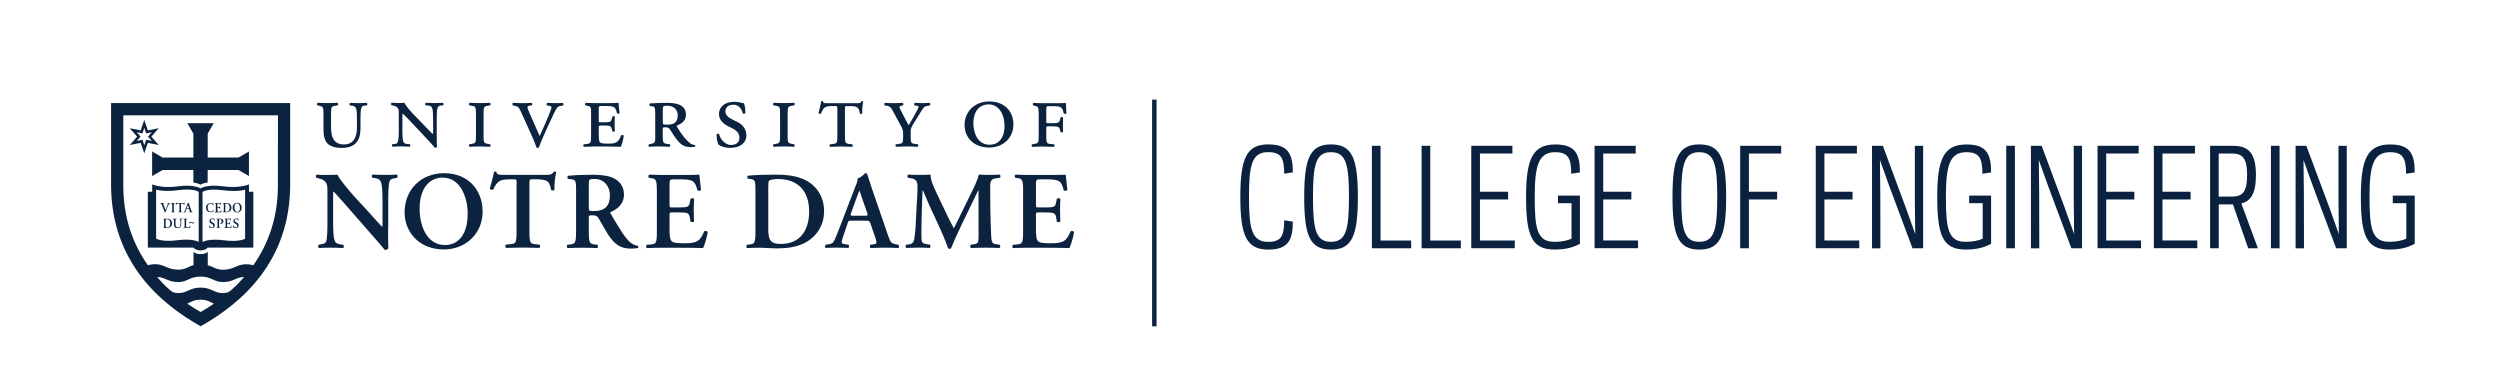 <?xml version="1.0" encoding="utf-8"?>
<!-- Generator: Adobe Illustrator 23.0.0, SVG Export Plug-In . SVG Version: 6.00 Build 0)  -->
<svg version="1.1" id="Layer_1" xmlns="http://www.w3.org/2000/svg" xmlns:xlink="http://www.w3.org/1999/xlink" x="0px" y="0px"
	 viewBox="0 0 455.83 69.53" style="enable-background:new 0 0 455.83 69.53;" xml:space="preserve">
<style type="text/css">
	.st0{fill:#0C233F;}
	.st1{fill:#0A2240;}
	.st2{fill:none;stroke:#0C233F;stroke-width:0.812;}
</style>
<path class="st0" d="M70.76,41.74c0,0.6,0,3.07,0.06,3.54c-0.16,0.23-0.44,0.3-0.68,0.28c-0.32-0.43-0.9-1.1-2.35-2.75l-4.7-5.37
	c-1.31-1.46-1.95-2.23-2.29-2.53c-0.06,0-0.06,0.22-0.06,1.29v3.91c0,1.51,0.02,3.36,0.36,3.96c0.18,0.3,0.52,0.42,1.03,0.5
	l0.44,0.06c0.18,0.15,0.16,0.53-0.04,0.59c-0.74-0.04-1.53-0.06-2.29-0.06c-0.84,0-1.38,0.02-2.09,0.06
	c-0.16-0.1-0.2-0.44-0.04-0.59l0.44-0.09c0.38-0.06,0.74-0.14,0.89-0.46c0.26-0.62,0.26-2.38,0.26-3.96v-4.76
	c0-1.57,0.02-1.89-0.66-2.47c-0.22-0.18-0.78-0.34-1.06-0.41l-0.3-0.06c-0.14-0.12-0.12-0.52,0.09-0.58
	c0.76,0.08,1.86,0.06,2.37,0.06c0.42,0,0.9-0.02,1.38-0.06c0.35,0.87,2.54,3.4,3.24,4.16l2.01,2.17c0.85,0.93,2.71,3.05,2.91,3.18
	c0.06-0.06,0.06-0.16,0.06-0.49v-3.92c0-1.5-0.02-3.36-0.38-3.96c-0.18-0.3-0.5-0.42-1-0.51l-0.46-0.06
	c-0.18-0.14-0.16-0.52,0.04-0.58c0.78,0.04,1.53,0.06,2.31,0.06c0.86,0,1.39-0.02,2.11-0.06c0.16,0.1,0.2,0.45,0.04,0.58l-0.46,0.1
	c-0.38,0.06-0.72,0.14-0.87,0.46c-0.28,0.62-0.28,2.37-0.28,3.96V41.74z"/>
<path class="st0" d="M80.7,32.38c3.2,0,4.57,3.52,4.57,6.55c0,4.04-1.85,5.75-4.14,5.75c-3.44,0-4.62-3.78-4.62-6.55
	C76.5,33.85,78.69,32.38,80.7,32.38z M80.96,31.58c-4.22,0-7.19,3.03-7.19,7.13c0,3.58,2.61,6.77,7.16,6.77
	c4.05,0,7.07-2.95,7.07-6.91C88,34.91,85.61,31.58,80.96,31.58z"/>
<path class="st0" d="M94.21,33.58c0-0.85-0.01-0.88-0.54-0.88h-0.6c-1.85,0-2.39,0.22-3.13,1.84c-0.14,0.12-0.56,0.06-0.64-0.14
	c0.34-1.09,0.64-2.33,0.78-3.04c0.04-0.06,0.12-0.08,0.22-0.08c0.08,0,0.16,0.02,0.2,0.08c0.11,0.5,0.39,0.53,1.75,0.53h7.13
	c0.98,0,1.29-0.06,1.53-0.53c0.08-0.04,0.16-0.08,0.24-0.08c0.12,0,0.22,0.04,0.26,0.1c-0.21,0.82-0.37,2.55-0.31,3.2
	c-0.1,0.17-0.44,0.2-0.62,0.06c-0.26-1.57-0.64-1.95-2.79-1.95h-0.61c-0.53,0-0.55,0.03-0.55,0.88v8.68c0,2.13,0.19,2.19,1.13,2.29
	l0.72,0.07c0.14,0.15,0.12,0.5-0.04,0.59c-1.17-0.04-2.07-0.06-2.96-0.06c-0.88,0-1.83,0.02-3.12,0.06
	c-0.16-0.09-0.18-0.48-0.04-0.59l0.84-0.09c0.94-0.08,1.12-0.14,1.12-2.27V33.58z"/>
<path class="st0" d="M107.36,33.62c0-0.92,0.02-0.99,1.07-0.99c1.75,0,2.78,1.39,2.78,2.98c0,1.91-0.91,2.87-2.88,2.87
	c-0.97,0-0.97-0.04-0.97-0.68V33.62z M105.03,42.27c0,2.13-0.18,2.19-1.13,2.31l-0.44,0.06c-0.18,0.15-0.12,0.5,0.04,0.59
	c0.92-0.04,1.83-0.06,2.72-0.06c0.88,0,1.79,0.02,2.67,0.06c0.17-0.09,0.19-0.44,0.04-0.59l-0.44-0.06
	c-0.94-0.12-1.13-0.18-1.13-2.31V39.7c0-0.42,0.02-0.44,0.62-0.44c0.66,0,0.89,0.08,1.25,0.68c0.48,0.78,1.05,1.89,1.59,2.74
	c1.23,1.87,2.27,2.65,4.2,2.65c0.7,0,1.08-0.07,1.32-0.12c0.06-0.1,0.06-0.32-0.04-0.4c-0.24-0.02-0.82-0.14-1.39-0.62
	c-0.94-0.79-1.95-2.49-3.55-5.2c-0.08-0.12-0.12-0.28,0-0.34c0.98-0.4,2.41-1.33,2.41-3.17c0-1.44-0.75-2.39-1.76-2.93
	c-0.89-0.48-2.25-0.69-3.82-0.69c-1.65,0-3.36,0.06-4.62,0.19c-0.16,0.1-0.16,0.42-0.02,0.56l0.52,0.06
	c0.95,0.1,0.97,0.35,0.97,2.27V42.27z"/>
<path class="st0" d="M119.76,34.79c0-2.13-0.18-2.2-1.13-2.33l-0.32-0.04c-0.13-0.14-0.12-0.5,0.05-0.58
	c0.38,0.02,0.8,0.04,1.24,0.04c0.44,0.02,0.91,0.02,1.35,0.02h3.84c1.29,0,2.45-0.02,2.71-0.06c0.08,0.34,0.2,1.93,0.32,2.79
	c-0.08,0.17-0.48,0.2-0.64,0.08c-0.32-1.17-0.62-1.67-1.27-1.83c-0.46-0.14-1.07-0.18-1.61-0.18h-1.35c-0.87,0-0.87,0.03-0.87,1.18
	v3.4c0,0.52,0.02,0.54,0.49,0.54h0.96c1.76,0,2.1-0.02,2.24-0.89l0.14-0.68c0.16-0.14,0.54-0.14,0.64,0.02
	c-0.02,0.54-0.06,1.26-0.06,2.01c0,0.76,0.04,1.47,0.06,2.11c-0.1,0.14-0.48,0.14-0.64,0.02l-0.14-0.8
	c-0.14-0.84-0.48-0.88-2.24-0.88h-0.96c-0.47,0-0.49,0.04-0.49,0.54v2.56c0,1.02,0.04,1.74,0.35,2.09c0.24,0.28,0.58,0.44,2.27,0.44
	c2.55,0.04,2.99-0.55,3.7-2.17c0.18-0.14,0.53-0.08,0.64,0.12c-0.12,0.84-0.56,2.38-0.84,2.92c-0.44-0.02-1.09-0.04-1.93-0.04
	c-0.84-0.02-1.85-0.02-3.03-0.02h-2.29c-0.88,0-2.11,0.02-3.01,0.06c-0.16-0.09-0.18-0.44-0.04-0.59l0.74-0.07
	c0.95-0.1,1.13-0.16,1.13-2.29V34.79z"/>
<path class="st0" d="M140.08,34.41c0-0.95,0.02-1.37,0.16-1.48c0.14-0.13,0.79-0.29,1.62-0.29c3.36,0,5.67,1.93,5.67,5.91
	c0,3.4-1.61,5.93-5.18,5.93c-2.14,0-2.27-1.04-2.27-2.99V34.41z M137.74,42.27c0,2.13-0.18,2.19-1.12,2.31l-0.44,0.06
	c-0.13,0.15-0.12,0.5,0.04,0.59c0.88-0.04,1.79-0.06,2.55-0.06c0.38,0,0.8,0.02,1.28,0.06c0.48,0.02,1.03,0.06,1.63,0.06
	c1.83,0,3.55-0.24,4.98-0.96c2.49-1.27,3.6-3.55,3.6-5.79c0-3-1.71-5.12-4.12-6.01c-1.46-0.53-2.84-0.69-4.74-0.69
	c-1.97,0-3.58,0.06-5.02,0.19c-0.16,0.1-0.16,0.45-0.02,0.56l0.42,0.04c0.95,0.12,0.96,0.36,0.96,2.29V42.27z"/>
<path class="st0" d="M155.54,39.33c-0.48,0-0.54,0-0.32-0.58l0.84-2.35c0.37-0.95,0.52-1.45,0.6-1.59h0.04
	c0.1,0.14,0.22,0.52,0.57,1.59l0.85,2.41c0.16,0.48,0.08,0.52-0.48,0.52H155.54z M157.89,40.24c0.56,0,0.62,0,0.83,0.54l0.94,2.73
	c0.26,0.86,0.2,0.98-0.52,1.06l-0.45,0.06c-0.12,0.13-0.1,0.49,0.06,0.59c0.7-0.02,1.59-0.06,2.45-0.06c1.05,0,1.79,0.02,2.62,0.06
	c0.14-0.1,0.14-0.44-0.02-0.59l-0.3-0.06c-1.02-0.18-1.13-0.32-1.59-1.67l-2.9-8.42c-0.32-0.9-0.58-1.85-0.9-2.75
	c-0.08-0.1-0.19-0.16-0.35-0.16c-0.04,0-0.7,0.82-1.4,0.96c0.06,0.34-0.12,0.83-0.39,1.47l-2.75,7.15
	c-0.42,1.08-0.74,1.93-0.98,2.45c-0.3,0.66-0.52,0.85-1.1,0.93l-0.61,0.09c-0.14,0.18-0.12,0.49,0.02,0.59
	c0.7-0.04,1.33-0.06,1.99-0.06c0.83,0.02,1.49,0.02,2.13,0.06c0.17-0.09,0.18-0.44,0.04-0.59l-0.58-0.09
	c-0.75-0.1-0.82-0.16-0.42-1.35l0.82-2.41c0.18-0.54,0.16-0.54,0.68-0.54H157.89z"/>
<path class="st0" d="M182.25,44.63c0.2,0.08,0.18,0.5-0.04,0.59c-0.87-0.04-1.65-0.06-2.46-0.06c-0.94,0-1.81,0.02-2.69,0.06
	c-0.16-0.09-0.24-0.46-0.04-0.59l0.54-0.09c0.81-0.12,0.86-0.28,0.86-1.65v-6.35v-1.87h-0.04c-0.55,1.1-0.82,1.71-1.21,2.51
	l-1.72,3.54c-0.68,1.4-1.69,3.64-2.06,4.58c-0.08,0.08-0.38,0.08-0.52,0c-0.34-1.08-1.2-3.05-1.66-4.06l-1.79-3.86
	c-0.38-0.85-0.92-2.11-1.16-2.71h-0.05c-0.04,0.98-0.08,2.55-0.12,3.39c-0.04,1.23-0.09,3.02-0.09,4.66c0,1.33,0.02,1.65,0.89,1.79
	l0.66,0.11c0.14,0.13,0.14,0.5-0.02,0.59c-0.75-0.04-1.37-0.06-2.11-0.06c-0.64,0-1.36,0.02-2.15,0.06
	c-0.19-0.1-0.19-0.48-0.07-0.59l0.34-0.03c0.96-0.12,1.12-0.42,1.25-1.65c0.16-1.26,0.2-2.56,0.3-4.66c0.08-1.37,0.2-3.04,0.2-4.26
	c0-0.94-0.29-1.36-1.08-1.49l-0.68-0.12c-0.12-0.14-0.1-0.52,0.08-0.58c0.6,0.04,1.14,0.06,1.89,0.06c0.7,0,1.41,0,2.15-0.06
	c0.08,1.21,0.6,2.25,1.1,3.34l2.22,4.64c0.16,0.34,0.68,1.35,0.94,1.81c0.32-0.58,0.61-1.15,1.05-2.09l1.89-3.86
	c0.64-1.32,1.29-2.51,1.62-3.84c0.55,0.04,1.21,0.06,1.65,0.06c0.84,0,1.55-0.02,2.11-0.06c0.22,0.08,0.26,0.47,0.06,0.58l-0.66,0.1
	c-0.88,0.11-1.09,0.46-1.09,1.53c0,2.98,0.04,5.95,0.18,8.92c0.06,1.35,0.28,1.49,0.92,1.57L182.25,44.63z"/>
<path class="st0" d="M186.55,34.79c0-2.13-0.18-2.2-1.12-2.33l-0.32-0.04c-0.14-0.14-0.12-0.5,0.04-0.58
	c0.38,0.02,0.8,0.04,1.25,0.04c0.44,0.02,0.9,0.02,1.35,0.02h3.84c1.28,0,2.46-0.02,2.71-0.06c0.08,0.34,0.2,1.93,0.32,2.79
	c-0.08,0.17-0.48,0.2-0.65,0.08c-0.31-1.17-0.62-1.67-1.26-1.83c-0.46-0.14-1.06-0.18-1.61-0.18h-1.35c-0.86,0-0.86,0.03-0.86,1.18
	v3.4c0,0.52,0.02,0.54,0.48,0.54h0.96c1.75,0,2.09-0.02,2.23-0.89l0.14-0.68c0.16-0.14,0.54-0.14,0.64,0.02
	c-0.02,0.54-0.06,1.26-0.06,2.01c0,0.76,0.04,1.47,0.06,2.11c-0.1,0.14-0.48,0.14-0.64,0.02l-0.14-0.8
	c-0.15-0.84-0.48-0.88-2.23-0.88h-0.96c-0.46,0-0.48,0.04-0.48,0.54v2.56c0,1.02,0.04,1.74,0.34,2.09c0.24,0.28,0.58,0.44,2.27,0.44
	c2.55,0.04,2.99-0.55,3.7-2.17c0.18-0.14,0.52-0.08,0.64,0.12c-0.12,0.84-0.57,2.38-0.85,2.92c-0.44-0.02-1.09-0.04-1.93-0.04
	c-0.84-0.02-1.85-0.02-3.04-0.02h-2.29c-0.89,0-2.11,0.02-3.02,0.06c-0.16-0.09-0.18-0.44-0.04-0.59l0.75-0.07
	c0.94-0.1,1.12-0.16,1.12-2.29V34.79z"/>
<path class="st0" d="M58.98,20.72c0-1.25-0.09-1.29-0.85-1.46l-0.26-0.05c-0.12-0.09-0.11-0.4,0.04-0.46
	c0.62,0.03,1.19,0.05,1.77,0.05c0.58,0,1.14-0.02,1.85-0.05c0.15,0.05,0.16,0.36,0.03,0.46l-0.34,0.05
	c-0.78,0.13-0.86,0.2-0.86,1.46v2.57c0,1.82,0.6,3.05,2.37,3.05c1.64,0,2.35-1.24,2.35-3.03v-1.69c0-1.82-0.11-2.24-0.89-2.35
	l-0.39-0.05c-0.12-0.11-0.11-0.37,0.04-0.46c0.58,0.03,1,0.05,1.52,0.05c0.53,0,0.93-0.02,1.51-0.05c0.15,0.09,0.15,0.36,0.02,0.46
	l-0.55,0.05c-0.47,0.05-0.61,0.54-0.61,2.35v1.8c0,2.33-1.08,3.55-3.39,3.55c-1.16,0-2.03-0.24-2.58-0.76
	c-0.55-0.54-0.78-1.38-0.78-2.57V20.72z"/>
<path class="st0" d="M78.96,21.61c0-1.82-0.11-2.27-0.78-2.35l-0.58-0.05c-0.13-0.11-0.11-0.37,0.04-0.46
	c0.67,0.03,1.09,0.05,1.62,0.05c0.52,0,0.93-0.02,1.51-0.05c0.14,0.09,0.14,0.36,0.02,0.46l-0.54,0.05
	c-0.48,0.05-0.62,0.54-0.62,2.35v3.05c0,0.37,0,1.84,0.05,2.11c-0.05,0.11-0.22,0.2-0.38,0.16c-0.2-0.25-0.57-0.63-1.69-1.85
	l-2.77-2.95c-0.69-0.73-1.16-1.2-1.4-1.4c-0.07,0-0.07,0.2-0.07,0.76v2.4c0,1.82,0.11,2.29,0.78,2.35l0.58,0.06
	c0.15,0.11,0.11,0.36-0.03,0.45c-0.68-0.04-1.1-0.06-1.62-0.06c-0.53,0-0.88,0.02-1.52,0.06c-0.15-0.08-0.15-0.36-0.02-0.45
	l0.55-0.06c0.47-0.05,0.62-0.55,0.62-2.35v-3.26c0-0.6-0.02-0.86-0.38-1.13c-0.14-0.11-0.49-0.22-0.67-0.26l-0.27-0.05
	c-0.13-0.11-0.13-0.38,0.04-0.46c0.69,0.05,1.18,0.05,1.57,0.05c0.25,0,0.51-0.02,0.73-0.05c0.36,0.69,1.04,1.47,1.78,2.23
	l1.71,1.76c0.4,0.4,1.46,1.56,1.65,1.7c0.11-0.04,0.11-0.29,0.11-0.73V21.61z"/>
<path class="st0" d="M86.78,20.72c0-1.25-0.07-1.33-0.85-1.46l-0.35-0.05c-0.12-0.09-0.11-0.4,0.04-0.46
	c0.71,0.03,1.27,0.05,1.85,0.05c0.58,0,1.15-0.02,1.86-0.05c0.14,0.05,0.16,0.36,0.04,0.46l-0.34,0.05
	c-0.78,0.13-0.86,0.2-0.86,1.46v4.07c0,1.26,0.07,1.33,0.86,1.46l0.34,0.06c0.13,0.09,0.11,0.4-0.04,0.45
	c-0.69-0.04-1.3-0.06-1.86-0.06c-0.58,0-1.14,0.02-1.85,0.06c-0.15-0.06-0.16-0.36-0.04-0.45l0.35-0.06
	c0.78-0.13,0.85-0.2,0.85-1.46V20.72z"/>
<path class="st0" d="M95.16,20.76c-0.55-1.2-0.62-1.29-1.05-1.4l-0.6-0.14c-0.11-0.11-0.13-0.37,0.01-0.46
	c0.47,0.03,1.08,0.05,1.64,0.05c0.66,0,1.19-0.02,1.77-0.05c0.15,0.07,0.17,0.36,0,0.46l-0.38,0.05c-0.47,0.07-0.47,0.31-0.07,1.2
	l0.89,2.02c0.45,1.04,0.76,1.71,1.03,2.31c0.37-0.76,0.68-1.53,1.02-2.29c0.38-0.84,0.89-2.1,1.07-2.63
	c0.13-0.38,0.11-0.51-0.44-0.61l-0.29-0.05c-0.17-0.11-0.11-0.35,0.04-0.46c0.53,0.03,1,0.05,1.49,0.05c0.58,0,1-0.02,1.29-0.05
	c0.18,0.07,0.22,0.36,0.09,0.46l-0.51,0.11c-0.54,0.11-0.65,0.28-1.24,1.51l-1.38,2.97c-0.54,1.16-1.08,2.49-1.29,3.09
	c-0.05,0.05-0.13,0.07-0.22,0.07c-0.07,0-0.14-0.02-0.21-0.07c-0.17-0.47-0.37-1.06-0.6-1.57L95.16,20.76z"/>
<path class="st0" d="M107.78,20.72c0-1.25-0.08-1.31-0.77-1.46l-0.25-0.05c-0.13-0.08-0.1-0.38,0.04-0.46
	c0.28,0.02,0.55,0.03,0.82,0.03c0.29,0.02,0.58,0.02,0.87,0.02h2.59c0.8,0,1.52-0.02,1.69-0.05c0.02,0.22,0.11,1.07,0.2,1.86
	c-0.07,0.15-0.37,0.16-0.47,0.03c-0.11-0.47-0.22-0.71-0.33-0.88c-0.29-0.43-1.11-0.43-1.54-0.43h-0.8c-0.64,0-0.66,0.02-0.66,0.58
	v2.02c0,0.33,0,0.37,0.34,0.37h0.86c0.97,0,1.05-0.15,1.2-0.69l0.09-0.34c0.09-0.14,0.36-0.11,0.45,0.03
	c-0.04,0.53-0.04,0.86-0.04,1.28c0,0.45,0,0.78,0.04,1.31c-0.09,0.15-0.37,0.17-0.45,0.04l-0.09-0.35c-0.15-0.54-0.24-0.69-1.2-0.69
	h-0.86c-0.34,0-0.34,0.05-0.34,0.42v1.31c0,0.55,0.04,1.11,0.2,1.31c0.16,0.19,0.49,0.26,1.52,0.26c1.17,0,1.84-0.06,2.37-1.51
	c0.13-0.12,0.42-0.09,0.47,0.07c-0.09,0.76-0.34,1.68-0.55,2.02c-0.56-0.02-1.09-0.04-1.6-0.04c-0.51-0.02-1-0.02-1.5-0.02h-1.6
	c-0.58,0-1.14,0.02-2.02,0.06c-0.14-0.06-0.16-0.36-0.03-0.45l0.49-0.06c0.78-0.09,0.85-0.2,0.85-1.46V20.72z"/>
<path class="st0" d="M120.86,19.79c0-0.47,0.13-0.51,0.8-0.51c1.28,0,1.91,0.8,1.91,1.71c0,1.25-0.62,1.73-1.8,1.73
	c-0.9,0-0.92,0-0.92-0.46V19.79z M119.48,24.79c0,1.26-0.07,1.29-0.86,1.46l-0.27,0.06c-0.17,0.07-0.15,0.4,0.03,0.45
	c0.64-0.04,1.2-0.06,1.78-0.06c0.57,0,1.17,0.02,1.93,0.06c0.14-0.06,0.16-0.36,0.03-0.45l-0.42-0.06c-0.78-0.11-0.86-0.2-0.86-1.46
	V23.5c0-0.26,0.04-0.29,0.51-0.29c0.29,0,0.58,0.07,0.73,0.29c0.38,0.58,0.87,1.38,1.33,1.96c0.8,1.02,1.45,1.36,2.55,1.36
	c0.35,0,0.6-0.03,0.76-0.09c0.08-0.05,0.08-0.22,0-0.29c-0.29-0.01-0.63-0.11-0.96-0.38c-0.6-0.49-1.4-1.38-2.31-2.91
	c-0.05-0.09-0.07-0.2,0-0.27c0.71-0.26,1.62-0.78,1.62-1.95c0-1.91-1.84-2.18-3.53-2.18c-0.99,0-2.02,0.03-3.02,0.11
	c-0.18,0.06-0.15,0.43,0,0.46l0.51,0.08c0.41,0.06,0.44,0.36,0.44,1.54V24.79z"/>
<path class="st0" d="M132.71,22.99c-0.87-0.46-1.62-1.16-1.62-2.18c0-1.33,1.02-2.25,2.86-2.25c0.63,0,1.07,0.17,1.69,0.27
	c0.15,0.31,0.27,1,0.26,1.79c-0.06,0.15-0.39,0.16-0.47,0.03c-0.15-0.64-0.62-1.56-1.69-1.56c-1.08,0-1.48,0.61-1.48,1.23
	c0,0.66,0.5,1.06,1.23,1.44l1.13,0.58c0.66,0.34,1.47,1.1,1.47,2.32c0,1.42-1.16,2.3-2.96,2.3c-1.11,0-1.84-0.38-2.1-0.56
	c-0.16-0.26-0.38-0.91-0.38-1.88c0.07-0.18,0.34-0.2,0.47-0.04c0.14,0.66,0.94,1.95,2.17,1.95c0.93,0,1.53-0.48,1.53-1.31
	c0-0.58-0.24-1.18-1.27-1.71L132.71,22.99z"/>
<path class="st0" d="M142.23,20.72c0-1.25-0.08-1.33-0.86-1.46l-0.34-0.05c-0.13-0.09-0.11-0.4,0.03-0.46
	c0.71,0.03,1.27,0.05,1.86,0.05c0.58,0,1.14-0.02,1.86-0.05c0.14,0.05,0.16,0.36,0.03,0.46l-0.34,0.05
	c-0.78,0.13-0.86,0.2-0.86,1.46v4.07c0,1.26,0.07,1.33,0.86,1.46l0.34,0.06c0.13,0.09,0.11,0.4-0.03,0.45
	c-0.69-0.04-1.29-0.06-1.86-0.06c-0.58,0-1.14,0.02-1.86,0.06c-0.14-0.06-0.16-0.36-0.03-0.45l0.34-0.06
	c0.78-0.13,0.86-0.2,0.86-1.46V20.72z"/>
<path class="st0" d="M152.67,19.81c0-0.47-0.02-0.47-0.38-0.47h-0.57c-1.11,0-1.58,0.11-2.02,1.36c-0.18,0.11-0.38,0.06-0.45-0.08
	c0.2-0.79,0.4-1.69,0.49-2.15c0.07-0.07,0.26-0.07,0.33,0c0.02,0.37,0.28,0.35,1,0.35h5.06c0.67,0,0.8-0.02,0.95-0.35
	c0.13-0.07,0.27-0.04,0.33,0.06c-0.15,0.47-0.22,1.44-0.19,2.13c-0.07,0.14-0.38,0.16-0.45,0.02c-0.13-1.18-0.6-1.33-1.69-1.33
	h-0.62c-0.35,0-0.4,0-0.4,0.47v4.98c0,1.26,0.08,1.37,0.86,1.46l0.49,0.06c0.12,0.09,0.11,0.4-0.04,0.45
	c-0.75-0.04-1.44-0.06-2-0.06c-0.58,0-1.24,0.02-2,0.06c-0.15-0.06-0.17-0.36-0.04-0.45l0.49-0.06c0.78-0.09,0.86-0.2,0.86-1.46
	V19.81z"/>
<path class="st0" d="M164.66,24.29c0-0.56-0.05-0.71-0.51-1.55l-1.33-2.46c-0.38-0.73-0.56-0.89-1.04-0.98l-0.47-0.08
	c-0.13-0.11-0.09-0.4,0.05-0.46c0.61,0.03,1.02,0.05,1.68,0.05c0.55,0,0.96-0.02,1.55-0.05c0.14,0.07,0.2,0.36,0.02,0.46l-0.25,0.05
	c-0.4,0.09-0.46,0.2-0.17,0.76l0.67,1.29c0.27,0.55,0.54,1.04,0.82,1.51c0.29-0.49,0.56-0.92,0.88-1.51l0.73-1.33
	c0.27-0.51,0.3-0.67-0.13-0.72l-0.38-0.05c-0.17-0.09-0.15-0.38,0.04-0.46c0.55,0.03,0.96,0.05,1.38,0.05c0.4,0,0.78-0.02,1.29-0.05
	c0.15,0.05,0.18,0.36,0.04,0.46l-0.44,0.08c-0.57,0.11-0.66,0.22-1.22,1.13l-1.13,1.82c-0.65,1.04-0.69,1.22-0.69,1.75v0.98
	c0,1.07,0.07,1.18,0.85,1.27l0.46,0.06c0.12,0.09,0.1,0.4-0.04,0.45c-0.8-0.04-1.4-0.06-1.96-0.06c-0.59,0-1.15,0.02-1.96,0.06
	c-0.15-0.06-0.17-0.36-0.04-0.45l0.46-0.06c0.78-0.09,0.85-0.2,0.85-1.27V24.29z"/>
<path class="st0" d="M180.23,19.03c2,0,2.93,1.96,2.93,3.91c0,2.49-1.33,3.45-2.71,3.45c-2.11,0-2.97-2.02-2.97-3.9
	C177.48,19.92,178.92,19.03,180.23,19.03z M180.36,18.5c-2.64,0-4.49,1.86-4.49,4.28c0,2.29,1.67,4.12,4.49,4.12
	c2.56,0,4.42-1.78,4.42-4.24C184.78,20.44,183.29,18.5,180.36,18.5z"/>
<path class="st0" d="M189.38,20.72c0-1.26-0.09-1.29-0.76-1.45l-0.22-0.05c-0.13-0.09-0.11-0.4,0.04-0.46
	c0.25,0.02,0.51,0.04,0.78,0.04c0.27,0.02,0.57,0.02,0.85,0.02h2.53c0.8,0,1.5-0.02,1.75-0.05c0.02,0.22,0.04,1.07,0.09,1.86
	c-0.08,0.18-0.37,0.2-0.48,0.03c-0.1-0.47-0.22-0.71-0.32-0.87c-0.31-0.45-1.11-0.43-1.55-0.43h-0.71c-0.56,0-0.61,0-0.61,0.63v2.1
	c0,0.34,0,0.37,0.34,0.37h0.98c0.97,0,1.06-0.15,1.2-0.69l0.09-0.35c0.09-0.13,0.36-0.11,0.45,0.03c-0.03,0.53-0.03,0.85-0.03,1.27
	c0,0.46,0,0.79,0.03,1.31c-0.09,0.15-0.36,0.17-0.45,0.04l-0.09-0.34c-0.14-0.54-0.24-0.69-1.2-0.69h-0.98
	c-0.34,0-0.34,0.05-0.34,0.42v1.35c0,1.26,0.07,1.38,0.85,1.45l0.57,0.06c0.12,0.09,0.11,0.4-0.04,0.46
	c-0.91-0.04-1.51-0.06-2.08-0.06c-0.58,0-1.14,0.02-1.85,0.06c-0.15-0.06-0.17-0.37-0.04-0.46l0.35-0.06
	c0.78-0.13,0.86-0.2,0.86-1.45V20.72z"/>
<path class="st0" d="M25.65,23.77c-0.31-0.06-1.99-0.39-1.99-0.39s1.13,1.29,1.34,1.53c-0.2,0.23-1.34,1.53-1.34,1.53
	s1.69-0.33,1.99-0.39c0.1,0.3,0.65,1.92,0.65,1.92s0.56-1.63,0.65-1.92c0.31,0.06,1.99,0.39,1.99,0.39s-1.13-1.29-1.34-1.53
	c0.21-0.23,1.34-1.53,1.34-1.53s-1.69,0.33-1.99,0.39c-0.1-0.29-0.65-1.92-0.65-1.92S25.75,23.48,25.65,23.77z M26.31,23.32
	c0.14,0.4,0.34,1,0.34,1s0.62-0.13,1.03-0.21c-0.28,0.31-0.69,0.79-0.69,0.79s0.42,0.48,0.69,0.79c-0.41-0.08-1.03-0.2-1.03-0.2
	s-0.2,0.6-0.34,1c-0.14-0.39-0.34-1-0.34-1s-0.62,0.12-1.03,0.2c0.28-0.32,0.69-0.79,0.69-0.79s-0.42-0.48-0.69-0.79
	c0.41,0.08,1.03,0.21,1.03,0.21S26.17,23.72,26.31,23.32z"/>
<g>
	<g>
		<path d="M26.97,48.36C26.97,48.37,26.97,48.37,26.97,48.36C26.98,48.36,26.97,48.36,26.97,48.36z"/>
	</g>
	<g>
		<g>
			<path class="st0" d="M30.54,37.75c0.12-0.26,0.19-0.43,0.26-0.55c0.04-0.07,0.1-0.09,0.16-0.1l0.06-0.01
				c0.01-0.02,0.02-0.06,0-0.07c-0.07,0-0.16,0.01-0.25,0.01c-0.08,0-0.17,0-0.27-0.01c-0.02,0.01-0.02,0.05,0,0.07l0.07,0.02
				c0.07,0.02,0.08,0.04,0.04,0.14c-0.13,0.35-0.28,0.7-0.42,1.02c-0.02-0.06-0.09-0.21-0.14-0.32l-0.18-0.46
				c-0.1-0.26-0.12-0.32-0.12-0.34c0-0.02,0.02-0.03,0.08-0.05l0.06-0.02c0.03-0.02,0.02-0.06,0-0.07c-0.13,0-0.22,0.01-0.33,0.01
				c-0.1,0-0.21,0-0.31-0.01c-0.02,0.01-0.02,0.05-0.01,0.07l0.06,0.01c0.1,0.02,0.13,0.06,0.19,0.23l0.44,1.08
				c0.04,0.11,0.09,0.23,0.12,0.33c0.01,0.01,0.03,0.01,0.05,0.01c0.02,0,0.04,0,0.04-0.01c0.04-0.13,0.16-0.43,0.27-0.66
				L30.54,37.75z"/>
			<path class="st0" d="M31.68,38.34c0,0.27,0.02,0.28,0.14,0.29l0.05,0.01c0.02,0.02,0.02,0.06,0,0.07c-0.11,0-0.22-0.01-0.33-0.01
				c-0.11,0-0.23,0-0.33,0.01c-0.02-0.01-0.02-0.06-0.01-0.07l0.06-0.01c0.12-0.01,0.14-0.02,0.14-0.29v-0.95
				c0-0.27-0.02-0.28-0.14-0.3l-0.06-0.01c-0.02-0.02-0.01-0.06,0.01-0.07c0.11,0,0.22,0.01,0.33,0.01c0.11,0,0.22,0,0.33-0.01
				c0.02,0.01,0.02,0.05,0,0.07l-0.05,0.01c-0.12,0.02-0.14,0.02-0.14,0.3V38.34z"/>
			<path class="st0" d="M32.71,37.23c0-0.11,0-0.11-0.06-0.11H32.5c-0.23,0-0.29,0.03-0.39,0.24c-0.02,0.02-0.07,0.01-0.08-0.02
				c0.04-0.14,0.08-0.3,0.1-0.39c0-0.01,0.02-0.01,0.03-0.01c0.01,0,0.02,0,0.02,0.01c0.01,0.07,0.05,0.07,0.22,0.07h1.01
				c0.12,0,0.16-0.01,0.19-0.07c0.01,0,0.02-0.01,0.03-0.01c0.01,0,0.03,0,0.03,0.01c-0.03,0.11-0.05,0.32-0.04,0.41
				c-0.01,0.02-0.05,0.03-0.08,0.01c-0.03-0.2-0.08-0.25-0.34-0.25h-0.14C33,37.12,33,37.12,33,37.23v1.1
				c0,0.27,0.02,0.28,0.14,0.29l0.09,0.01c0.02,0.02,0.02,0.06,0,0.07c-0.15,0-0.26-0.01-0.36-0.01s-0.23,0-0.38,0.01
				c-0.02-0.01-0.02-0.06,0-0.07l0.1-0.01c0.11-0.01,0.14-0.02,0.14-0.29V37.23z"/>
			<path class="st0" d="M34.39,38.12c0.07,0,0.09,0,0.12,0.07l0.1,0.31c0.03,0.11,0.02,0.13-0.07,0.13l-0.06,0.01
				c-0.01,0.02-0.01,0.06,0.01,0.07c0.09,0,0.2-0.01,0.31-0.01c0.13,0,0.23,0,0.33,0.01c0.02-0.01,0.02-0.06,0-0.07l-0.04-0.01
				c-0.13-0.02-0.14-0.04-0.2-0.21l-0.37-1.07c-0.04-0.11-0.08-0.23-0.12-0.35c-0.01-0.01-0.02-0.02-0.04-0.02
				c-0.01,0-0.09,0.11-0.18,0.12c0.01,0.04-0.01,0.1-0.05,0.18L33.8,38.2c-0.06,0.14-0.1,0.25-0.13,0.31
				c-0.04,0.08-0.07,0.11-0.14,0.12l-0.08,0.01c-0.02,0.02-0.02,0.06,0,0.07c0.09,0,0.17-0.01,0.25-0.01c0.1,0,0.19,0,0.27,0.01
				c0.02-0.01,0.02-0.06,0.01-0.07l-0.08-0.01c-0.1-0.01-0.11-0.02-0.05-0.17l0.09-0.27c0.03-0.07,0.03-0.07,0.1-0.07H34.39z
				 M34.1,38c-0.06,0-0.09,0-0.04-0.11l0.11-0.3c0.04-0.12,0.07-0.19,0.08-0.2h0.01c0.01,0.02,0.02,0.06,0.07,0.2l0.1,0.31
				c0.03,0.09,0.01,0.1-0.06,0.1H34.1z"/>
			<path class="st0" d="M30.2,40.19c0-0.12,0-0.18,0.02-0.19c0.02-0.01,0.09-0.03,0.19-0.03c0.39,0,0.65,0.24,0.65,0.75
				c0,0.43-0.19,0.76-0.6,0.76c-0.24,0-0.26-0.14-0.26-0.38V40.19z M29.93,41.19c0,0.27-0.02,0.28-0.13,0.29l-0.05,0.01
				c-0.02,0.02-0.01,0.07,0,0.07c0.1,0,0.21-0.01,0.3-0.01c0.04,0,0.09,0,0.15,0.01c0.05,0.01,0.12,0.01,0.19,0.01
				c0.21,0,0.41-0.03,0.57-0.12c0.29-0.16,0.42-0.45,0.42-0.73c0-0.38-0.2-0.65-0.48-0.76c-0.17-0.07-0.33-0.09-0.55-0.09
				c-0.23,0-0.41,0.01-0.58,0.02c-0.02,0.01-0.02,0.06-0.01,0.07l0.05,0c0.11,0.02,0.11,0.05,0.11,0.29V41.19z"/>
			<path class="st0" d="M31.71,40.24c0-0.27-0.03-0.28-0.14-0.29l-0.04-0.01c-0.02-0.02-0.02-0.06,0-0.07c0.1,0,0.21,0.01,0.32,0.01
				c0.11,0,0.22,0,0.33-0.01c0.02,0.01,0.02,0.05,0,0.07l-0.05,0.01C32.02,39.96,32,39.97,32,40.24v0.59c0,0.35,0.1,0.65,0.45,0.65
				c0.33,0,0.46-0.25,0.46-0.64v-0.32c0-0.19,0-0.43-0.05-0.5c-0.02-0.04-0.06-0.05-0.12-0.07l-0.05-0.01
				c-0.02-0.02-0.02-0.07,0.01-0.07c0.08,0,0.18,0.01,0.27,0.01c0.11,0,0.17,0,0.26-0.01c0.02,0.01,0.03,0.05,0.01,0.07l-0.06,0.01
				c-0.05,0.01-0.09,0.02-0.11,0.06c-0.03,0.08-0.03,0.31-0.03,0.5v0.31c0,0.23-0.04,0.45-0.16,0.59c-0.13,0.14-0.32,0.19-0.48,0.19
				c-0.23,0-0.4-0.05-0.51-0.16c-0.11-0.11-0.16-0.29-0.16-0.55V40.24z"/>
			<path class="st0" d="M33.94,40.24c0-0.26,0.02-0.27,0.14-0.29l0.05-0.01c0.02-0.02,0.02-0.06,0-0.07c-0.11,0-0.22,0.01-0.33,0.01
				c-0.11,0-0.22,0-0.35-0.01c-0.02,0.01-0.02,0.06,0,0.07l0.07,0.01c0.12,0.02,0.14,0.03,0.14,0.29v0.95
				c0,0.27-0.02,0.27-0.14,0.29l-0.07,0.01c-0.03,0.01-0.01,0.07,0.01,0.07c0.1,0,0.23-0.01,0.35-0.01h0.26c0.14,0,0.27,0,0.36,0
				c0.1,0,0.18,0,0.23,0c0.03-0.07,0.09-0.26,0.1-0.37c-0.01-0.02-0.05-0.02-0.08-0.01c-0.12,0.26-0.15,0.27-0.43,0.27
				c-0.2,0-0.24-0.02-0.27-0.06c-0.04-0.04-0.04-0.13-0.04-0.26V40.24z"/>
			<g>
				<path class="st0" d="M34.43,40.73l0,0.02h0.08l0.01-0.02c0.03-0.07,0.05-0.15,0.16-0.15c0.04,0,0.07,0.01,0.18,0.06l0.03,0.01
					c0.2,0.09,0.23,0.11,0.3,0.1c0.11,0,0.24-0.09,0.26-0.28l0-0.02l-0.08,0l0,0.01c-0.02,0.11-0.07,0.16-0.16,0.16
					c-0.05,0-0.06-0.01-0.23-0.09c-0.16-0.07-0.22-0.09-0.27-0.09C34.68,40.45,34.48,40.44,34.43,40.73z"/>
			</g>
		</g>
		<path class="st0" d="M45.39,34.96v-1.34c0,0-1.76,0.77-4.77,0.35c-2.86-0.41-4.05,0.38-4.05,0.38s-1.19-0.78-4.05-0.38
			c-3.01,0.43-4.77-0.35-4.77-0.35v1.34h-0.8v10.19h8.31c0,0,0.4,0.51,1.31,0.51c0.9,0,1.3-0.51,1.3-0.51h8.32V34.96H45.39z
			 M36.23,44.12c0,0-1.01-0.69-3.87-0.32c-2.86,0.37-3.89-0.29-3.89-0.29v-8.95c0,0,1.21,0.48,4.07,0.11
			c2.86-0.37,3.69,0.32,3.69,0.32V44.12z M44.7,43.52c0,0-1.03,0.66-3.9,0.29c-2.86-0.37-3.87,0.32-3.87,0.32V35
			c0,0,0.83-0.69,3.69-0.32c2.86,0.37,4.07-0.11,4.07-0.11V43.52z"/>
		<g>
			<path class="st0" d="M38.92,37.47c-0.01,0.02-0.05,0.02-0.07,0.01c-0.04-0.15-0.14-0.36-0.43-0.36c-0.28,0-0.56,0.22-0.56,0.71
				c0,0.52,0.29,0.77,0.58,0.77c0.28,0,0.4-0.2,0.46-0.36c0.02-0.02,0.05-0.01,0.07,0.01c-0.01,0.16-0.08,0.32-0.11,0.37
				c-0.03,0-0.05,0.01-0.08,0.02c-0.05,0.02-0.2,0.06-0.34,0.06c-0.22,0-0.41-0.05-0.56-0.16c-0.18-0.13-0.31-0.35-0.31-0.67
				c0-0.28,0.12-0.5,0.28-0.64c0.16-0.13,0.39-0.21,0.61-0.21c0.13,0,0.28,0.03,0.38,0.05c0.03,0.01,0.04,0.01,0.06,0.01
				C38.9,37.15,38.9,37.28,38.92,37.47z"/>
			<path class="st0" d="M39.36,37.39c0-0.27-0.02-0.28-0.14-0.3l-0.04-0.01c-0.01-0.02-0.01-0.06,0.01-0.07c0.04,0,0.1,0,0.15,0
				c0.05,0,0.11,0,0.16,0h0.43c0.16,0,0.31,0,0.34-0.01c0.01,0.04,0.03,0.24,0.04,0.35c-0.01,0.02-0.06,0.03-0.08,0.01
				c-0.04-0.15-0.08-0.21-0.16-0.23c-0.06-0.01-0.13-0.02-0.2-0.02h-0.13c-0.11,0-0.11,0.01-0.11,0.15v0.46c0,0.07,0,0.07,0.06,0.07
				h0.08c0.22,0,0.26,0,0.28-0.11l0.02-0.09c0.02-0.02,0.07-0.02,0.08,0c0,0.07-0.01,0.16-0.01,0.26c0,0.1,0,0.19,0.01,0.27
				c-0.01,0.02-0.06,0.02-0.08,0.01l-0.02-0.1c-0.02-0.11-0.06-0.11-0.28-0.11H39.7c-0.05,0-0.06,0.01-0.06,0.07v0.29
				c0,0.13,0.01,0.22,0.04,0.27c0.03,0.04,0.03,0.06,0.24,0.06c0.32,0.01,0.33-0.07,0.42-0.28c0.02-0.02,0.07-0.01,0.08,0.02
				c-0.01,0.11-0.07,0.3-0.11,0.37c-0.05,0-0.1,0-0.2,0c-0.1,0-0.19,0-0.34,0H39.5c-0.11,0-0.26,0-0.37,0.01
				c-0.02-0.01-0.02-0.06-0.01-0.07l0.09-0.01c0.12-0.01,0.14-0.02,0.14-0.29V37.39z"/>
			<path class="st0" d="M41.08,37.33c0-0.12,0-0.17,0.02-0.19c0.01-0.01,0.01-0.03,0.11-0.03c0.4,0,0.67,0.24,0.67,0.75
				c0,0.43-0.19,0.76-0.61,0.76c-0.25,0-0.19-0.13-0.19-0.38V37.33z M40.81,38.33c0,0.27-0.02,0.28-0.13,0.29l-0.05,0.01
				c-0.02,0.02-0.02,0.06,0.01,0.07c0.1,0,0.21-0.01,0.3-0.01c0.05,0,0.09,0,0.15,0.01c0.06,0,0.08,0.01,0.15,0.01
				c0.21,0,0.38-0.03,0.54-0.12c0.29-0.17,0.42-0.46,0.42-0.74c0-0.38-0.2-0.65-0.48-0.76c-0.17-0.07-0.29-0.08-0.52-0.08
				c-0.23,0-0.38,0.01-0.55,0.02c-0.02,0.01-0.02,0.06,0,0.07l0.05,0.01c0.11,0.01,0.11,0.04,0.11,0.29V38.33z"/>
			<path class="st0" d="M43.22,37.08c0.37,0,0.53,0.45,0.53,0.83c0,0.52-0.21,0.73-0.48,0.73c-0.4,0-0.53-0.48-0.53-0.84
				C42.73,37.26,42.99,37.08,43.22,37.08z M43.25,36.97c-0.49,0-0.83,0.39-0.83,0.91c0,0.46,0.3,0.86,0.83,0.86
				c0.47,0,0.82-0.37,0.82-0.88C44.06,37.4,43.78,36.97,43.25,36.97z"/>
			<path class="st0" d="M38.19,41.49c-0.04-0.05-0.08-0.23-0.07-0.39c0.01-0.02,0.06-0.02,0.07-0.01c0.05,0.13,0.18,0.4,0.42,0.4
				c0.19,0,0.29-0.12,0.29-0.27c0-0.15-0.07-0.26-0.25-0.37l-0.11-0.06c-0.19-0.11-0.35-0.26-0.35-0.49c0-0.25,0.19-0.47,0.55-0.47
				c0.13,0,0.22,0.03,0.34,0.05c0.03,0.06,0.05,0.23,0.05,0.34c-0.01,0.02-0.06,0.03-0.08,0.01c-0.04-0.13-0.12-0.3-0.33-0.3
				c-0.2,0-0.28,0.13-0.28,0.27c0,0.11,0.07,0.22,0.24,0.31l0.15,0.09c0.16,0.09,0.34,0.24,0.34,0.5c0,0.29-0.22,0.5-0.58,0.5
				C38.37,41.6,38.25,41.52,38.19,41.49z"/>
			<path class="st0" d="M39.65,40.25c0-0.23,0-0.27-0.11-0.29l-0.09-0.01c-0.01-0.02-0.01-0.06,0-0.07
				c0.17-0.02,0.32-0.02,0.55-0.02c0.23,0,0.41,0.03,0.52,0.1c0.13,0.08,0.21,0.21,0.21,0.38c0,0.39-0.36,0.49-0.55,0.49
				c-0.02,0-0.04,0-0.06,0c-0.02-0.01-0.02-0.05-0.01-0.06c0.23-0.04,0.31-0.21,0.31-0.42c0-0.21-0.13-0.39-0.36-0.39
				c-0.12,0-0.12,0.01-0.12,0.1v1.12c0,0.27,0.02,0.28,0.14,0.29l0.09,0.01c0.01,0.02,0.01,0.07,0,0.07c-0.15,0-0.26-0.01-0.37-0.01
				c-0.11,0-0.22,0-0.32,0.01c-0.02-0.01-0.02-0.05,0-0.07l0.04-0.01c0.12-0.02,0.14-0.03,0.14-0.3V40.25z"/>
			<path class="st0" d="M41.12,41.19c0,0.27-0.02,0.28-0.14,0.29l-0.09,0.01c-0.02,0.02-0.01,0.07,0.01,0.07
				c0.11,0,0.26-0.01,0.37-0.01h0.28c0.15,0,0.27,0,0.37,0c0.1,0,0.15,0,0.21,0c0.04-0.07,0.09-0.26,0.11-0.37
				c-0.02-0.02-0.06-0.03-0.08-0.01c-0.09,0.21-0.11,0.28-0.43,0.27c-0.21,0-0.25-0.02-0.28-0.05c-0.04-0.04-0.04-0.13-0.04-0.27
				v-0.28c0-0.07,0.01-0.07,0.06-0.07h0.12c0.22,0,0.26,0,0.28,0.11l0.01,0.1c0.02,0.02,0.07,0.02,0.08,0
				c0-0.08-0.01-0.17-0.01-0.27c0-0.09,0.01-0.18,0.01-0.25c-0.01-0.02-0.06-0.02-0.08,0l-0.01,0.08c-0.02,0.12-0.06,0.12-0.28,0.12
				h-0.12c-0.05,0-0.06,0-0.06-0.07v-0.47c0-0.15,0-0.15,0.11-0.15h0.17c0.07,0,0.14,0,0.2,0.02c0.08,0.02,0.12,0.08,0.16,0.23
				c0.02,0.02,0.07,0.01,0.08-0.01c-0.01-0.11-0.03-0.31-0.04-0.35c-0.03,0-0.17,0.01-0.34,0.01h-0.47c-0.05,0-0.11,0-0.16,0
				c-0.06,0-0.11,0-0.15,0c-0.02,0.01-0.02,0.05-0.01,0.07l0.04,0c0.12,0.02,0.14,0.03,0.14,0.29V41.19z"/>
			<path class="st0" d="M42.55,41.49c-0.05-0.05-0.08-0.23-0.07-0.39c0.01-0.02,0.05-0.02,0.08-0.01c0.05,0.13,0.18,0.4,0.42,0.4
				c0.18,0,0.29-0.12,0.29-0.27c0-0.15-0.07-0.26-0.25-0.37l-0.11-0.06c-0.19-0.11-0.35-0.26-0.35-0.49c0-0.25,0.18-0.47,0.54-0.47
				c0.13,0,0.23,0.03,0.34,0.05c0.03,0.06,0.05,0.23,0.05,0.34c-0.01,0.02-0.06,0.03-0.08,0.01c-0.04-0.13-0.13-0.3-0.34-0.3
				c-0.2,0-0.28,0.13-0.28,0.27c0,0.11,0.07,0.22,0.24,0.31l0.15,0.09c0.16,0.09,0.34,0.24,0.34,0.5c0,0.29-0.22,0.5-0.58,0.5
				C42.73,41.6,42.6,41.52,42.55,41.49z"/>
		</g>
	</g>
	<path class="st0" d="M36.57,18.79H20.25l0,14.84c0,14.15,8.99,21.73,16.33,25.86c7.34-4.13,16.33-11.71,16.33-25.86l0-14.84H36.57z
		 M36.57,56.89c-0.81-0.46-1.59-0.94-2.42-1.52c0.65-0.29,1.22-0.73,2.43-0.73c1.2,0,1.77,0.44,2.42,0.73
		C38.17,55.95,37.38,56.43,36.57,56.89z M42.24,52.82c-0.42,0.37-0.61,0.48-1,0.56c-0.19,0.04-0.6,0.06-0.6,0.06
		c-1.66,0-2.03-1-4.06-1c-2.03,0-2.4,1-4.06,1c0,0-0.41-0.02-0.6-0.06c-0.39-0.08-0.58-0.2-1.01-0.56
		c-0.82-0.71-1.53-1.45-2.27-2.31c1.52,0,1.9,0.92,3.88,0.92c1.66,0,2.03-1,4.06-1c2.03,0,2.4,1,4.06,1c1.98,0,2.35-0.92,3.88-0.92
		C43.77,51.36,43.06,52.11,42.24,52.82z M50.67,33.86c0,6-1.85,10.76-4.49,14.51c0,0,0,0,0,0s-0.51-0.19-1.31-0.19
		c-1.7,0-2.21,1-4.23,1c-1.23,0-1.75-0.54-2.76-0.83V45.9c0,0-0.3,0.43-1.3,0.43c-1.01,0-1.3-0.43-1.3-0.43v2.44
		c-1.01,0.29-1.53,0.83-2.76,0.83c-2.02,0-2.53-1-4.23-1c-0.81,0-1.32,0.2-1.32,0.2s-0.01,0,0,0c-2.65-3.74-4.49-8.5-4.49-14.5
		l0-12.84h14.1h14.1L50.67,33.86z"/>
	<path class="st0" d="M37.87,31h5.62l1.9,1.1v-4.48l-1.9,1.1h-5.62l0,0v-4.35l1.1-1.91h-4.81l1.1,1.91v4.35h-5.62l-1.9-1.1v4.48
		l1.9-1.1h5.62v2.28c0,0,0.76,0.09,1.3,0.39c0.54-0.31,1.3-0.39,1.3-0.39L37.87,31L37.87,31z"/>
</g>
<path class="st1" d="M231.23,44.1c2.42,0,2.9-1.13,2.92-3.93l1.58,0.24c0,3.36-0.86,5.1-4.48,5.1c-3.93,0-5.1-2.47-5.1-9.59
	s1.17-9.59,5.1-9.59c3.62,0,4.48,1.75,4.48,5.1l-1.58,0.24c-0.02-2.8-0.5-3.93-2.92-3.93c-3,0-3.5,2.4-3.5,8.17
	S228.23,44.1,231.23,44.1z"/>
<path class="st1" d="M237.8,35.92c0-6.97,1.01-9.59,4.89-9.59c3.88,0,4.89,2.61,4.89,9.59c0,6.97-1.01,9.59-4.89,9.59
	C238.8,45.51,237.8,42.9,237.8,35.92z M239.4,35.92c0,6.01,0.55,8.17,3.28,8.17c2.73,0,3.28-2.16,3.28-8.17s-0.55-8.17-3.28-8.17
	C239.95,27.75,239.4,29.91,239.4,35.92z"/>
<path class="st1" d="M251.72,43.86h5.58v1.41h-7.16V26.58h1.58V43.86z"/>
<path class="st1" d="M260.78,43.86h5.58v1.41h-7.16V26.58h1.58V43.86z"/>
<path class="st1" d="M275.76,26.58v1.41h-5.92v6.97h5.13v1.41h-5.13v7.48h6.35v1.41h-7.93V26.58H275.76z"/>
<path class="st1" d="M283.59,26.34c3.67,0,4.48,1.75,4.48,5.1l-1.58,0.24c-0.02-2.8-0.53-3.93-2.92-3.93
	c-3.02,0-3.74,2.35-3.74,8.17c0,5.82,0.43,8.17,3.59,8.17c1.41,0,2.37-0.24,3.12-0.57v-6.47h-2.47v-1.39h4v8.79
	c-1.34,0.72-2.66,1.05-4.67,1.05c-4.15,0-5.15-2.61-5.15-9.59C278.25,28.95,279.47,26.34,283.59,26.34z"/>
<path class="st1" d="M298.24,26.58v1.41h-5.92v6.97h5.13v1.41h-5.13v7.48h6.35v1.41h-7.93V26.58H298.24z"/>
<path class="st1" d="M304.95,35.92c0-6.97,1.01-9.59,4.89-9.59c3.88,0,4.89,2.61,4.89,9.59c0,6.97-1.01,9.59-4.89,9.59
	C305.95,45.51,304.95,42.9,304.95,35.92z M306.55,35.92c0,6.01,0.55,8.17,3.28,8.17c2.73,0,3.28-2.16,3.28-8.17
	s-0.55-8.17-3.28-8.17C307.1,27.75,306.55,29.91,306.55,35.92z"/>
<path class="st1" d="M318.87,45.27h-1.58V26.58h7.48v1.41h-5.89v6.97h5.15v1.41h-5.15V45.27z"/>
<path class="st1" d="M338.57,26.58v1.41h-5.92v6.97h5.13v1.41h-5.13v7.48H339v1.41h-7.93V26.58H338.57z"/>
<path class="st1" d="M347.46,37.79l1.75,4.89l-0.07-5.97V26.58h1.51v18.69h-1.94l-4.19-11.21l-1.75-4.89l0.07,5.97l0.02,10.14h-1.53
	V26.58h1.97L347.46,37.79z"/>
<path class="st1" d="M358.56,26.34c3.67,0,4.48,1.75,4.48,5.1l-1.58,0.24c-0.02-2.8-0.53-3.93-2.92-3.93
	c-3.02,0-3.74,2.35-3.74,8.17c0,5.82,0.43,8.17,3.59,8.17c1.41,0,2.37-0.24,3.12-0.57v-6.47h-2.47v-1.39h4v8.79
	c-1.34,0.72-2.66,1.05-4.67,1.05c-4.15,0-5.15-2.61-5.15-9.59C353.21,28.95,354.43,26.34,358.56,26.34z"/>
<path class="st1" d="M367.38,45.27h-1.58V26.58h1.58V45.27z"/>
<path class="st1" d="M376.43,37.79l1.75,4.89l-0.07-5.97V26.58h1.51v18.69h-1.94l-4.19-11.21l-1.75-4.89l0.07,5.97l0.02,10.14h-1.53
	V26.58h1.96L376.43,37.79z"/>
<path class="st1" d="M389.95,26.58v1.41h-5.92v6.97h5.13v1.41h-5.13v7.48h6.35v1.41h-7.93V26.58H389.95z"/>
<path class="st1" d="M400.21,26.58v1.41h-5.92v6.97h5.13v1.41h-5.13v7.48h6.35v1.41h-7.93V26.58H400.21z"/>
<path class="st1" d="M404.55,45.27h-1.58V26.58h4.07c2.54,0,4.29,0.84,4.29,5.34c0,3.5-1.03,4.77-2.66,5.18l3.02,8.17h-1.77l-2.78-8
	h-2.59V45.27z M406.89,35.85c1.89,0,2.83-0.7,2.83-3.93c0-3.23-0.93-3.93-2.83-3.93h-2.35v7.86H406.89z"/>
<path class="st1" d="M415.64,45.27h-1.58V26.58h1.58V45.27z"/>
<path class="st1" d="M424.7,37.79l1.75,4.89l-0.07-5.97V26.58h1.51v18.69h-1.94l-4.19-11.21L420,29.17l0.07,5.97l0.02,10.14h-1.53
	V26.58h1.96L424.7,37.79z"/>
<path class="st1" d="M435.8,26.34c3.67,0,4.48,1.75,4.48,5.1l-1.58,0.24c-0.02-2.8-0.53-3.93-2.92-3.93c-3.02,0-3.74,2.35-3.74,8.17
	c0,5.82,0.43,8.17,3.59,8.17c1.41,0,2.37-0.24,3.12-0.57v-6.47h-2.47v-1.39h4v8.79c-1.34,0.72-2.66,1.05-4.67,1.05
	c-4.15,0-5.15-2.61-5.15-9.59C430.45,28.95,431.67,26.34,435.8,26.34z"/>
<line class="st2" x1="210.47" y1="18.16" x2="210.47" y2="59.5"/>
</svg>
